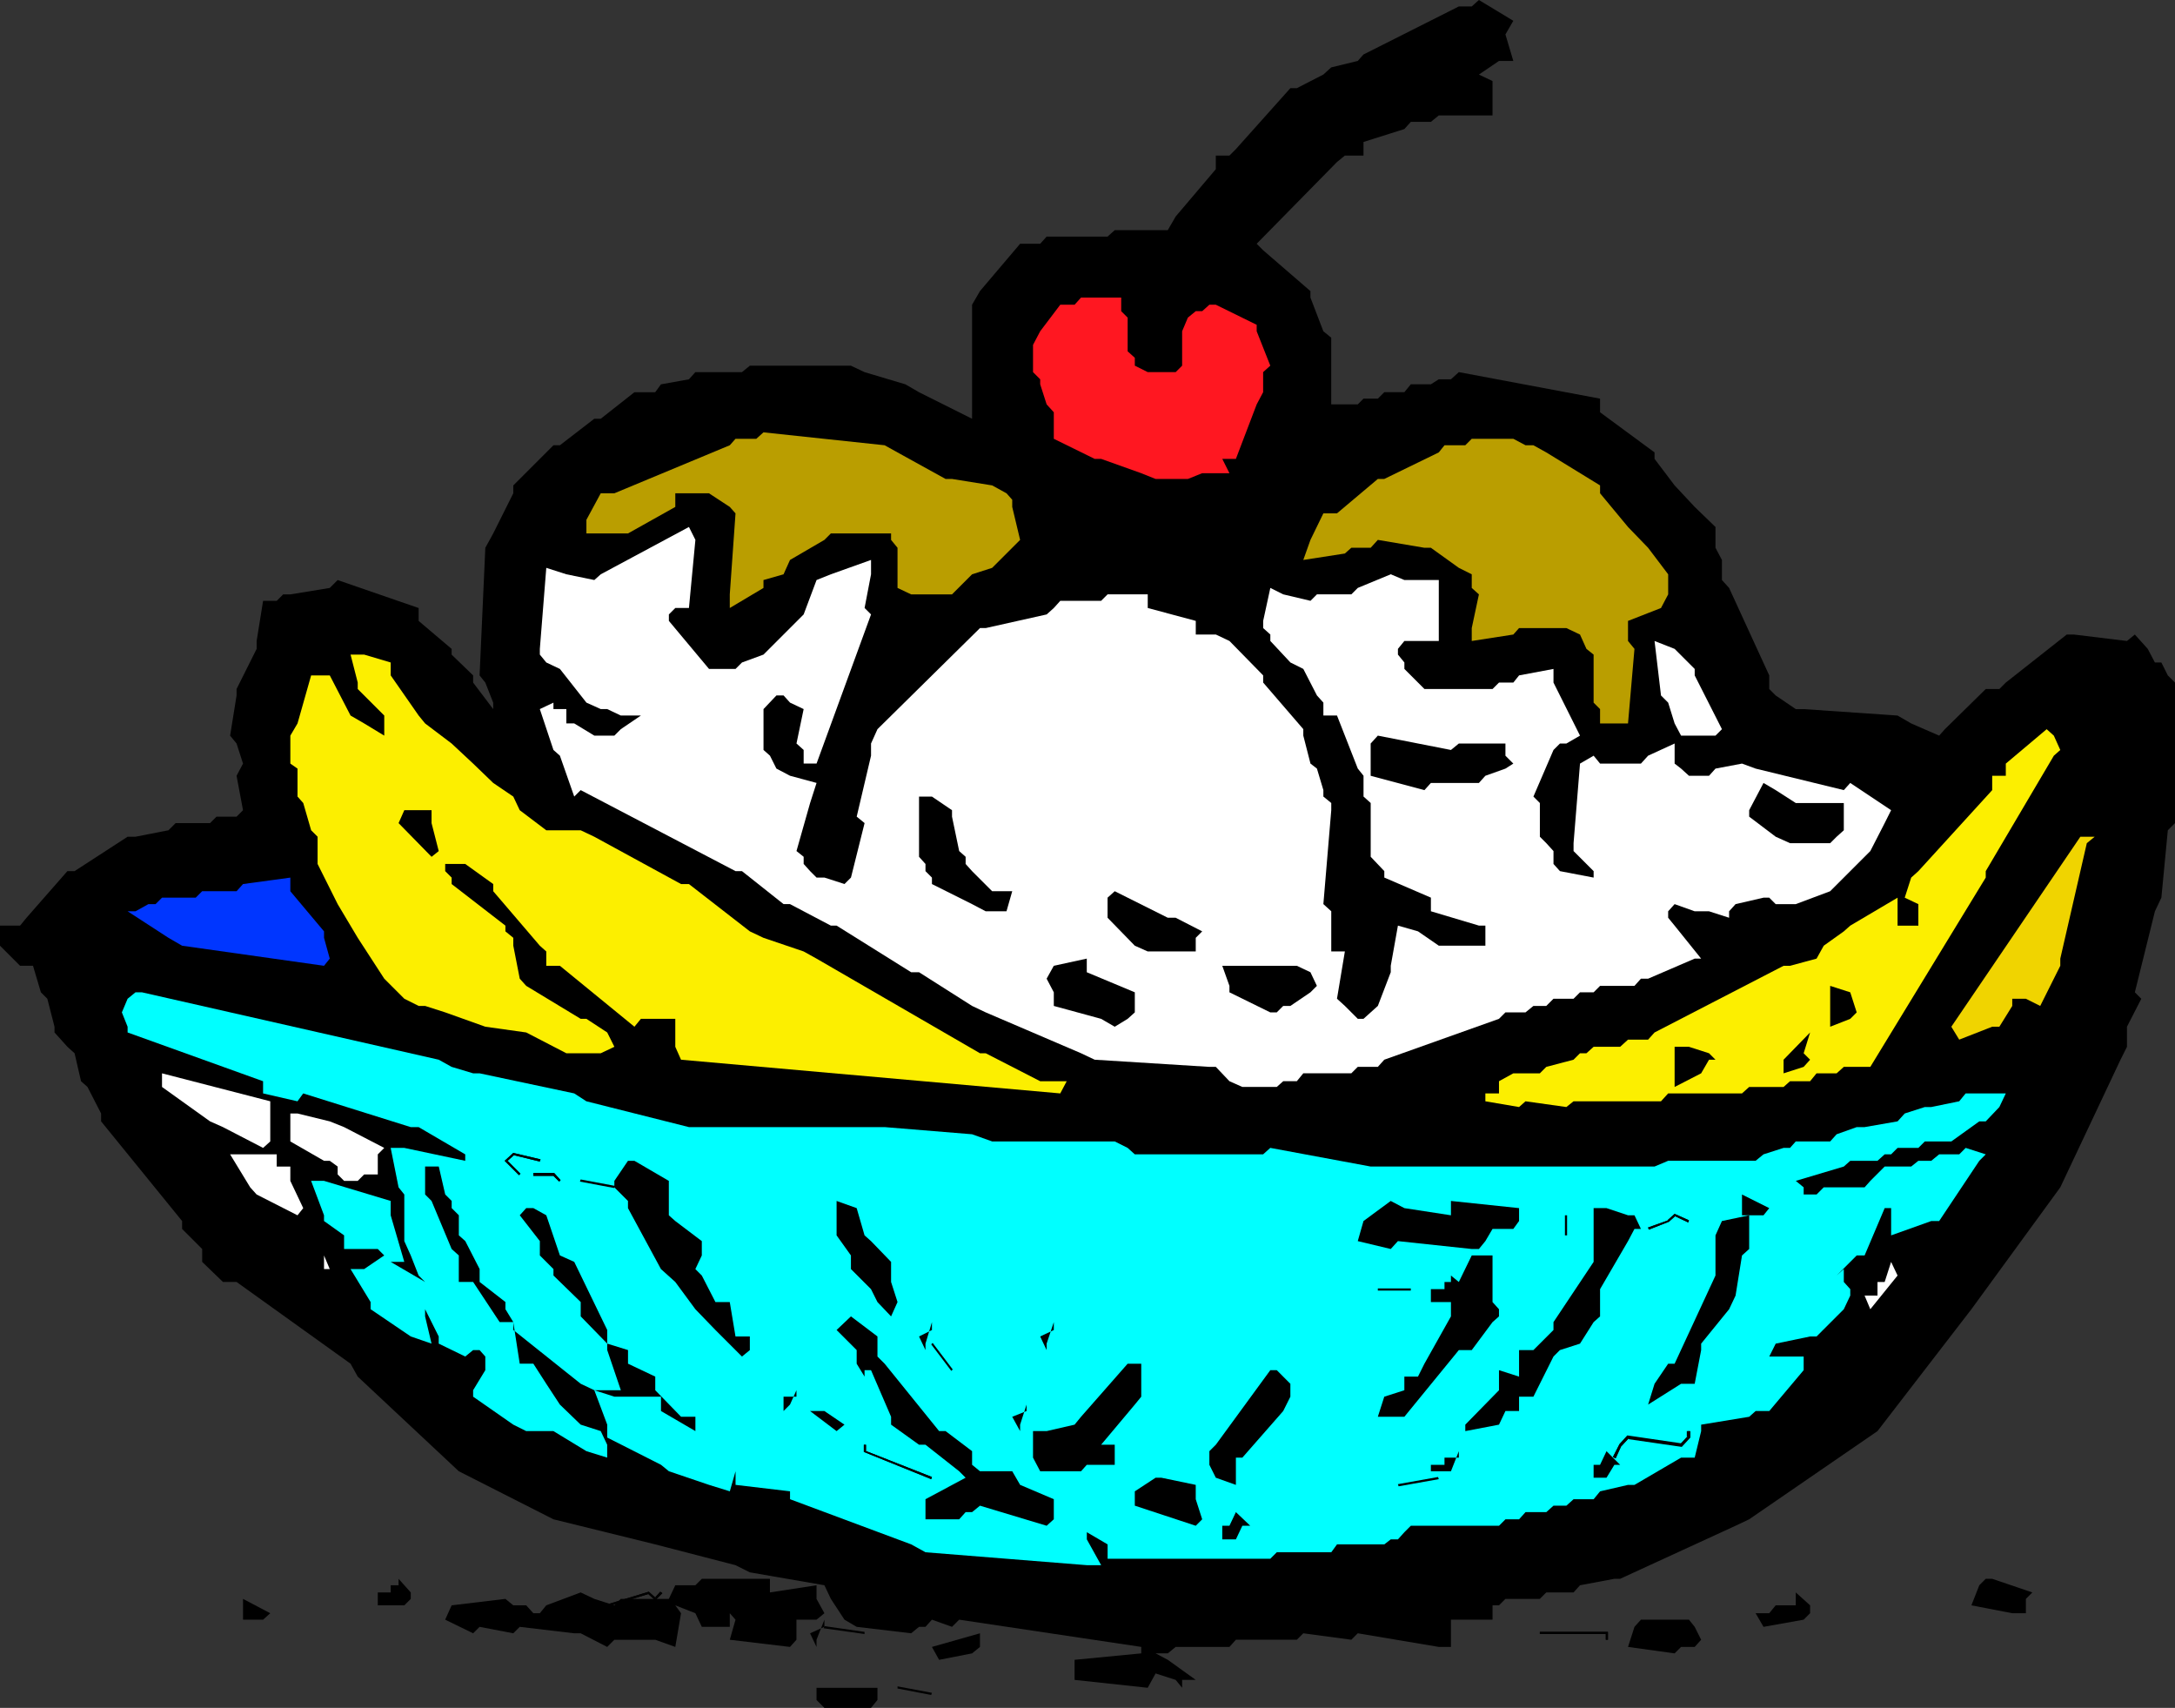 <?xml version="1.0" encoding="UTF-8" standalone="no"?>
<svg
   version="1.0"
   width="129.724mm"
   height="101.851mm"
   id="svg78"
   sodipodi:docname="Banana Split 05.wmf"
   xmlns:inkscape="http://www.inkscape.org/namespaces/inkscape"
   xmlns:sodipodi="http://sodipodi.sourceforge.net/DTD/sodipodi-0.dtd"
   xmlns="http://www.w3.org/2000/svg"
   xmlns:svg="http://www.w3.org/2000/svg">
  <rect width="100%" height="100%" fill="#333333" stroke="none"/>
  <sodipodi:namedview
     id="namedview78"
     pagecolor="#ffffff"
     bordercolor="#000000"
     borderopacity="0.25"
     inkscape:showpageshadow="2"
     inkscape:pageopacity="0.0"
     inkscape:pagecheckerboard="0"
     inkscape:deskcolor="#d1d1d1"
     inkscape:document-units="mm" />
  <defs
     id="defs1">
    <pattern
       id="WMFhbasepattern"
       patternUnits="userSpaceOnUse"
       width="6"
       height="6"
       x="0"
       y="0" />
  </defs>
  <path
     style="fill:#000000;fill-opacity:1;fill-rule:evenodd;stroke:none"
     d="m 488.678,187.142 -1.454,15.191 -1.454,3.071 -4.525,18.262 1.454,1.454 -3.232,6.303 v 1.293 3.232 l -1.454,2.909 -13.574,28.766 -20.038,27.473 -21.17,27.473 -28.926,19.878 -3.07,1.454 -26.018,11.959 h -1.293 l -7.757,1.454 -1.454,1.616 h -6.141 l -1.454,1.454 h -7.757 l -1.454,1.454 h -1.454 v 3.232 h -9.373 v 3.071 3.071 h -2.747 l -18.261,-3.071 -1.454,1.454 -10.827,-1.454 -1.454,1.454 h -13.736 l -1.454,1.616 H 265.024 l -1.778,1.454 h -2.747 l 2.747,1.454 6.302,4.525 h -3.07 v 1.778 l -1.454,-1.778 -4.525,-1.454 -1.778,3.232 -16.483,-1.778 v -4.525 l 15.029,-1.454 v -1.454 l -41.046,-6.141 -1.616,1.616 -4.525,-1.616 -1.454,1.616 h -1.454 l -1.778,1.454 -12.282,-1.454 -2.747,-1.616 -3.07,-4.687 -1.454,-3.071 -16.806,-2.909 -3.232,-1.616 -18.099,-4.687 -22.947,-5.656 -21.331,-10.828 -22.786,-21.332 -1.616,-2.909 -25.694,-18.423 h -3.07 l -4.686,-4.525 v -2.909 l -4.525,-4.525 v -1.778 l -18.261,-22.464 v -1.778 l -3.07,-5.979 -1.454,-1.293 -1.454,-6.303 -1.616,-1.454 -2.909,-3.232 v -1.293 l -1.616,-6.303 -1.454,-1.454 -1.778,-5.979 H 4.525 L 0,213.161 v -4.525 h 4.525 l 1.454,-1.778 9.211,-10.505 h 1.616 l 11.958,-7.757 h 1.778 l 7.434,-1.454 1.616,-1.616 h 7.757 l 1.454,-1.454 h 4.525 l 1.454,-1.454 -1.454,-7.757 1.454,-2.747 -1.454,-4.525 -1.454,-1.778 1.454,-9.05 v -1.454 l 4.525,-9.05 v -1.778 l 1.454,-9.05 h 3.07 l 1.454,-1.454 h 1.616 l 8.888,-1.454 1.778,-1.778 18.261,6.303 v 2.909 l 7.434,6.303 v 1.293 l 4.848,4.687 v 1.616 l 4.525,5.979 v -1.454 l -1.778,-4.525 -1.293,-1.616 1.293,-28.766 1.778,-3.232 4.525,-9.05 v -1.778 l 9.05,-9.05 h 1.454 l 7.757,-5.979 h 1.454 l 7.595,-5.979 h 1.454 3.232 l 1.293,-1.778 6.302,-1.131 1.454,-1.616 h 10.504 l 1.778,-1.454 h 22.786 l 3.07,1.454 9.211,2.747 3.07,1.778 11.958,5.979 V 92.925 68.683 l 1.778,-3.071 9.05,-10.666 h 1.454 3.07 l 1.454,-1.616 h 13.736 l 1.616,-1.454 h 11.958 l 1.778,-3.071 9.05,-10.666 v -3.071 h 3.07 l 1.454,-1.454 12.282,-13.737 h 1.454 l 5.979,-3.071 1.778,-1.616 5.979,-1.454 1.293,-1.454 21.493,-10.828 h 1.454 1.454 L 333.38,0 l 7.757,4.687 -1.778,3.071 1.778,5.98 h -3.232 l -4.525,3.071 3.07,1.454 v 7.757 h -3.07 -9.05 l -1.778,1.454 h -4.525 l -1.454,1.616 -9.211,2.909 v 3.071 h -4.202 l -1.778,1.454 -18.099,18.423 1.454,1.454 10.666,9.212 v 1.454 l 2.909,7.596 1.778,1.454 v 15.03 h 1.293 4.686 l 1.293,-1.293 h 3.232 l 1.454,-1.454 h 4.525 l 1.454,-1.778 h 4.525 l 1.778,-1.131 h 2.747 l 1.778,-1.616 31.835,5.979 v 3.071 l 12.282,9.05 v 1.454 l 4.525,5.979 4.525,4.848 4.686,4.525 v 4.687 l 1.454,2.747 v 4.525 l 1.616,1.778 9.05,19.716 v 1.616 1.454 l 1.454,1.454 4.525,3.071 h 1.778 l 21.17,1.454 3.07,1.778 6.302,2.747 1.293,-1.454 9.211,-9.05 h 1.454 1.616 l 1.454,-1.454 13.736,-10.828 h 1.616 l 11.958,1.454 1.778,-1.454 2.909,3.232 1.616,3.071 h 1.454 l 1.454,2.909 1.616,1.616 v 1.454 30.221 z"
     id="path1" />
  <path
     style="fill:#f0d400;fill-opacity:1;fill-rule:evenodd;stroke:none"
     d="m 470.417,190.051 -5.979,26.019 v 1.616 l -4.525,9.05 -3.232,-1.616 h -3.07 v 1.616 l -2.909,4.687 h -1.616 l -7.434,2.909 -1.778,-2.909 29.088,-42.826 h 3.232 z"
     id="path2" />
  <path
     style="fill:#fcef00;fill-opacity:1;fill-rule:evenodd;stroke:none"
     d="m 462.983,170.335 -15.352,26.019 v 1.454 l -26.018,42.665 h -1.293 -4.686 l -1.616,1.454 h -4.525 l -1.454,1.778 h -4.525 l -1.454,1.293 h -7.757 l -1.616,1.454 h -16.645 l -1.616,1.778 H 354.712 l -1.616,1.293 -9.211,-1.293 -1.454,1.293 -7.595,-1.293 v -1.778 h 3.07 v -2.747 l 3.232,-1.778 h 5.979 l 1.454,-1.454 6.141,-1.616 1.454,-1.454 h 1.454 l 1.616,-1.454 h 5.979 l 1.778,-1.616 h 4.525 l 1.454,-1.616 29.088,-15.03 h 1.454 l 5.979,-1.616 1.616,-2.909 4.525,-3.232 1.454,-1.293 10.666,-6.303 v 3.071 3.232 h 1.616 3.07 v -4.848 l -3.07,-1.454 1.454,-4.525 1.616,-1.454 16.645,-18.262 v -3.232 h 3.07 v -2.747 l 9.211,-7.757 1.616,1.454 1.454,3.232 z"
     id="path3" />
  <path
     style="fill:#000000;fill-opacity:1;fill-rule:evenodd;stroke:none"
     d="m 456.681,360.386 v 3.232 h -3.07 l -9.211,-1.778 1.778,-4.525 1.454,-1.454 h 1.454 l 9.05,3.071 z"
     id="path4" />
  <path
     style="fill:#00ffff;fill-opacity:1;fill-rule:evenodd;stroke:none"
     d="m 450.702,249.523 -3.07,3.232 h -1.454 l -6.302,4.525 h -1.454 -4.525 l -1.454,1.454 h -4.686 l -1.454,1.454 h -1.454 l -1.616,1.454 h -6.141 l -1.454,1.293 -10.827,3.232 1.778,1.454 v 1.616 h 2.909 l 1.616,-1.616 h 1.454 7.757 l 1.293,-1.454 3.232,-3.232 h 1.454 4.525 l 1.616,-1.293 h 2.909 l 1.778,-1.454 h 4.525 l 1.454,-1.454 4.525,1.454 -1.454,1.454 -9.05,13.575 h -1.778 l -9.05,3.232 v -1.454 -4.687 h -1.454 l -4.525,10.666 h -1.778 l -4.525,4.525 1.616,-1.454 v 2.909 l 1.454,1.616 v 1.454 l -1.454,3.071 -6.141,6.141 h -1.454 l -7.757,1.616 -1.454,2.909 h 7.757 v 3.071 l -7.757,9.212 h -1.293 -1.778 l -1.454,1.293 -10.827,1.778 v 1.454 l -1.454,5.979 h -3.07 l -10.504,6.141 h -1.454 l -6.302,1.454 -1.454,1.778 h -4.525 l -1.616,1.454 h -2.909 l -1.616,1.454 h -4.686 l -1.454,1.616 h -3.07 l -1.454,1.454 h -19.877 l -1.454,1.454 -1.454,1.616 h -1.616 l -1.454,1.131 h -1.454 -9.211 l -1.293,1.778 h -12.282 l -1.454,1.454 h -36.683 v -3.232 l -4.686,-2.747 v 1.616 l 3.232,5.818 h -3.232 l -36.36,-2.909 -3.232,-1.778 -27.31,-10.181 v -1.778 l -12.282,-1.454 v -3.071 l -1.293,4.525 -4.686,-1.454 -9.05,-3.071 -1.778,-1.454 -12.12,-6.141 v -2.909 l -2.909,-7.757 4.525,1.454 h 10.504 v 3.232 l 7.757,4.525 v -1.454 -1.778 h -3.232 l -5.818,-5.979 v -3.071 l -6.141,-2.909 v -3.071 l -4.686,-1.454 v -3.071 l -7.434,-15.353 -3.232,-1.454 -3.07,-9.05 -2.909,-1.616 h -1.616 l -1.454,1.616 4.525,5.818 v 3.232 l 3.07,3.071 v 1.454 l 6.141,5.979 v 3.232 l 5.979,6.141 v 1.454 l 3.07,9.05 h -3.07 -2.909 l -3.07,-1.454 -15.19,-12.121 v -1.778 l -1.778,-2.909 v -1.616 l -5.818,-4.525 v -2.909 l -3.232,-6.303 -1.454,-1.293 v -4.525 l -1.616,-1.616 v -1.616 l -1.454,-1.454 -1.454,-6.303 H 97.283 95.829 v 1.778 4.525 l 1.454,1.454 4.525,10.828 1.616,1.454 v 5.979 h 3.232 l 5.979,9.05 h 3.07 l 1.454,9.373 h 3.07 l 2.909,4.525 3.07,4.687 4.686,4.525 4.525,1.454 1.454,3.071 v 2.909 l -4.686,-1.454 -7.434,-4.525 h -1.616 -4.525 l -2.909,-1.454 -9.05,-6.303 v -1.454 l 2.747,-4.525 v -1.454 -1.616 l -1.293,-1.454 h -1.454 l -1.778,1.454 -5.979,-2.909 v -1.616 l -3.07,-6.141 v 1.616 l 1.454,6.141 -4.686,-1.616 -9.05,-6.141 v -1.616 l -4.525,-7.434 h 3.07 l 4.525,-3.071 -1.454,-1.454 h -7.595 v -3.071 l -4.525,-3.232 v -1.293 l -2.909,-7.757 h 2.909 l 15.029,4.525 v 3.232 l 3.07,10.505 h -3.07 l 7.757,4.525 v -1.454 1.454 l -1.454,-1.454 -1.778,-4.525 -1.454,-3.232 V 269.239 l -1.293,-1.616 -1.778,-8.888 h 3.07 l 13.736,2.909 v -1.454 l -10.504,-6.141 h -1.778 l -24.24,-7.596 -1.293,1.778 -7.757,-1.778 v -2.747 L 28.765,232.716 v -1.293 l -1.293,-3.232 1.293,-3.071 1.778,-1.454 h 1.454 l 66.902,15.191 2.909,1.616 4.848,1.454 h 1.454 l 21.331,4.525 2.747,1.778 23.109,5.818 h 21.331 22.786 l 19.715,1.616 4.525,1.616 h 6.302 1.454 19.877 l 2.909,1.454 1.616,1.454 h 1.454 27.472 l 1.616,-1.454 22.624,4.202 h 21.331 22.786 19.877 l 3.07,-1.293 h 19.715 l 1.778,-1.454 4.525,-1.454 h 1.454 l 1.293,-1.454 h 1.778 5.979 l 1.454,-1.616 4.525,-1.616 h 1.778 l 7.434,-1.293 1.616,-1.778 4.525,-1.454 h 1.454 l 6.302,-1.293 1.454,-1.778 h 9.05 z"
     id="path5" />
  <path
     style="fill:#ffffff;fill-opacity:1;fill-rule:evenodd;stroke:none"
     d="m 427.755,287.501 -6.141,7.596 -1.293,-3.071 h 2.909 v -3.071 h 1.616 l 1.454,-4.525 z"
     id="path6" />
  <path
     style="fill:#ffffff;fill-opacity:1;fill-rule:evenodd;stroke:none"
     d="m 424.846,185.526 -3.232,6.303 -4.525,4.525 -4.525,4.525 -7.757,2.909 h -4.525 l -1.454,-1.454 h -1.293 l -6.302,1.454 -1.454,1.616 v 1.454 l -4.525,-1.454 h -3.232 l -4.525,-1.616 -1.454,1.616 v 1.454 l 1.454,1.778 5.979,7.434 h -1.454 l -10.504,4.525 h -1.616 l -1.454,1.616 h -1.454 -6.302 l -1.454,1.454 H 356.166 l -1.454,1.454 h -4.525 l -1.616,1.616 h -2.909 l -1.778,1.454 h -4.525 l -1.454,1.454 -25.856,9.212 -1.454,1.616 h -4.525 l -1.454,1.454 h -10.827 l -1.454,1.778 h -3.07 l -1.454,1.293 h -7.757 l -2.909,-1.293 -3.07,-3.232 h -1.454 l -25.856,-1.616 -3.07,-1.454 -21.493,-9.212 -3.07,-1.454 -11.958,-7.596 h -1.778 l -16.806,-10.505 h -1.293 l -9.211,-4.848 h -1.454 l -9.373,-7.434 h -1.454 l -34.906,-18.262 -1.454,1.454 -3.232,-9.212 -1.454,-1.293 -3.07,-9.212 3.07,-1.454 v 1.454 h 2.909 v 3.232 h 1.778 l 4.525,2.747 h 1.454 3.07 l 1.454,-1.454 4.525,-3.071 h -1.454 -3.07 l -3.07,-1.454 h -1.454 l -3.232,-1.454 -5.979,-7.596 -3.07,-1.454 -1.454,-1.778 v -1.293 l 1.454,-18.262 4.525,1.454 6.302,1.293 1.454,-1.293 19.877,-10.666 1.454,2.909 -1.454,15.353 h -3.07 l -1.454,1.454 v 1.454 l 9.05,10.828 h 1.454 4.525 l 1.454,-1.454 4.848,-1.778 4.525,-4.525 4.525,-4.525 2.909,-7.757 3.232,-1.293 9.05,-3.232 v 3.232 l -1.454,7.596 1.454,1.454 -12.282,33.614 h -2.909 v -3.071 l -1.616,-1.454 1.616,-7.757 -3.07,-1.454 -1.454,-1.616 h -1.616 l -2.909,3.071 v 1.454 7.757 l 1.454,1.293 1.454,2.909 3.07,1.616 5.979,1.616 -1.454,4.525 -3.07,10.828 1.616,1.293 v 1.616 l 1.454,1.616 1.454,1.454 h 1.778 l 4.525,1.454 1.454,-1.454 3.07,-12.282 -1.778,-1.454 3.232,-13.737 v -1.293 -1.454 l 1.454,-3.232 23.109,-22.787 h 1.293 l 13.736,-3.071 1.616,-1.454 1.454,-1.616 h 1.454 7.757 l 1.454,-1.454 h 9.05 v 3.071 l 10.827,2.909 v 3.071 h 4.525 l 3.07,1.454 7.595,7.757 v 1.616 l 9.05,10.505 v 1.454 l 1.616,6.303 1.454,1.131 1.454,4.848 v 1.454 l 1.778,1.454 v 1.616 l -1.778,21.171 1.778,1.616 v 9.05 h 3.07 l -1.778,10.666 1.778,1.616 2.909,2.909 h 1.293 l 3.232,-2.909 2.909,-7.596 v -1.454 l 1.616,-9.05 4.525,1.293 4.686,3.232 h 1.293 9.211 v -1.778 -2.747 h -1.454 l -10.827,-3.232 v -3.071 l -10.504,-4.525 v -1.454 l -3.07,-3.232 v -1.293 -10.828 l -1.616,-1.454 v -4.687 l -1.293,-1.616 -4.686,-11.959 h -3.07 v -2.909 l -1.454,-1.616 -3.07,-5.979 -2.909,-1.454 -4.525,-4.848 v -1.454 l -1.616,-1.454 v -1.616 l 1.616,-7.434 2.909,1.454 6.141,1.454 1.454,-1.454 h 7.757 l 1.454,-1.454 7.434,-3.071 3.07,1.293 h 7.757 v 3.232 10.505 h -3.232 -4.525 l -1.454,1.778 v 1.293 l 1.454,1.778 v 1.454 l 1.454,1.454 3.07,3.071 h 1.454 13.898 l 1.454,-1.454 h 3.232 l 1.293,-1.616 7.757,-1.454 v 3.071 l 5.979,11.959 -3.07,1.778 h -1.454 l -1.454,1.454 -4.525,10.505 1.454,1.454 v 7.596 l 1.454,1.454 1.616,1.778 v 1.293 1.616 l 1.454,1.616 7.595,1.454 v -1.454 l -4.525,-4.525 v -1.778 l 1.454,-17.939 3.07,-1.778 1.454,1.778 h 1.454 7.757 l 1.616,-1.778 5.979,-2.747 v 2.747 1.778 l 1.454,1.131 1.778,1.616 h 1.293 3.232 l 1.454,-1.616 5.979,-1.131 3.07,1.131 19.877,4.848 1.454,-1.616 9.211,6.141 z"
     id="path7" />
  <path
     style="fill:#000000;fill-opacity:1;fill-rule:evenodd;stroke:none"
     d="m 417.089,229.645 -4.525,1.778 v -3.232 -5.979 l 4.525,1.454 1.454,4.525 z"
     id="path8" />
  <path
     style="fill:#000000;fill-opacity:1;fill-rule:evenodd;stroke:none"
     d="m 414.019,188.597 -1.454,1.454 h -1.454 -7.595 l -3.232,-1.454 -5.979,-4.525 v -1.454 l 3.232,-6.141 2.747,1.616 4.525,2.909 h 1.778 9.05 v 3.071 3.071 z"
     id="path9" />
  <path
     style="fill:#000000;fill-opacity:1;fill-rule:evenodd;stroke:none"
     d="m 406.585,365.073 -9.05,1.616 -1.778,-3.071 h 3.07 l 1.454,-1.778 h 4.525 v -2.909 l 3.232,2.909 v 1.778 z"
     id="path10" />
  <path
     style="fill:#000000;fill-opacity:1;fill-rule:evenodd;stroke:none"
     d="m 406.585,240.473 -4.525,1.454 v -3.071 l 5.979,-6.141 -1.454,4.687 1.454,1.454 z"
     id="path11" />
  <path
     style="fill:#000000;fill-opacity:1;fill-rule:evenodd;stroke:none"
     d="m 397.536,273.926 h -4.848 v -4.687 l 6.141,3.071 z"
     id="path12" />
  <path
     style="fill:#000000;fill-opacity:1;fill-rule:evenodd;stroke:none"
     d="m 392.688,282.976 -1.454,9.05 -1.454,3.071 -6.302,7.757 v 1.454 l -1.454,7.596 h -3.07 l -7.434,4.687 1.454,-4.687 3.07,-4.525 h 1.454 l 9.211,-19.878 v -1.454 -7.596 l 1.454,-3.232 6.141,-1.293 v 3.071 4.525 z"
     id="path13" />
  <path
     style="fill:#ffffff;fill-opacity:1;fill-rule:evenodd;stroke:none"
     d="m 386.708,165.81 h -7.757 l -1.454,-2.747 -1.454,-4.687 -1.616,-1.616 -1.454,-12.282 4.525,1.778 4.525,4.525 v 1.454 l 6.141,12.121 z"
     id="path14" />
  <path
     style="fill:#000000;fill-opacity:1;fill-rule:evenodd;stroke:none"
     d="m 383.476,241.927 -5.979,3.071 v -3.071 -5.979 h 3.232 l 4.525,1.454 1.454,1.454 h -1.454 z"
     id="path15" />
  <path
     style="fill:#000000;fill-opacity:1;fill-rule:evenodd;stroke:none"
     d="m 382.022,371.214 h -3.07 l -1.454,1.454 -10.504,-1.454 1.454,-4.525 1.454,-1.616 h 1.616 9.211 l 1.293,1.616 1.454,2.909 z"
     id="path16" />
  <path
     style="fill:#ba9e00;fill-opacity:1;fill-rule:evenodd;stroke:none"
     d="m 374.427,137.044 -7.434,2.909 v 1.616 2.909 l 1.454,1.778 -1.454,16.807 h -3.07 -3.232 v -3.232 l -1.454,-1.454 v -1.616 -9.212 l -1.616,-1.293 -1.454,-3.232 -3.07,-1.454 h -10.666 l -1.293,1.454 -9.373,1.454 v -2.909 l 1.616,-7.596 -1.616,-1.454 v -3.071 l -2.909,-1.454 -6.302,-4.525 h -1.454 l -10.504,-1.778 -1.616,1.778 h -4.363 l -1.454,1.293 -9.373,1.454 1.616,-4.525 2.909,-5.979 h 3.07 l 9.211,-7.757 h 1.454 l 12.282,-5.979 1.293,-1.616 h 4.686 l 1.454,-1.454 h 9.373 l 2.747,1.454 h 1.778 l 2.909,1.616 12.12,7.434 v 1.778 l 6.302,7.596 4.525,4.687 4.525,5.979 v 4.525 z"
     id="path17" />
  <path
     style="fill:#000000;fill-opacity:1;fill-rule:evenodd;stroke:none"
     d="m 366.993,279.744 -6.302,10.828 v 1.454 4.687 l -1.454,1.293 -3.07,4.848 -4.525,1.454 -1.454,1.454 -4.525,9.05 h -3.232 v 3.232 h -3.07 l -1.454,3.071 -7.595,1.454 v -1.454 l 7.595,-7.757 v -1.454 -3.071 l 4.525,1.454 v -5.979 h 3.232 l 4.525,-4.525 v -1.778 l 9.05,-13.575 v -1.454 -10.666 h 2.909 l 4.848,1.616 h 1.454 l 1.454,3.071 h -1.454 z"
     id="path18" />
  <path
     style="fill:#000000;fill-opacity:1;fill-rule:evenodd;stroke:none"
     d="m 362.145,333.074 h -2.909 v -2.909 h 1.454 l 1.454,-3.071 3.07,3.071 h -1.293 z"
     id="path19" />
  <path
     style="fill:#000000;fill-opacity:1;fill-rule:evenodd;stroke:none"
     d="m 341.137,276.996 h -4.686 l -1.616,2.747 -1.454,1.778 h -1.616 l -16.645,-1.778 -1.616,1.778 -7.434,-1.778 1.293,-4.525 6.141,-4.525 3.07,1.616 10.504,1.616 v -3.232 l 15.352,1.616 v 2.909 z"
     id="path20" />
  <path
     style="fill:#000000;fill-opacity:1;fill-rule:evenodd;stroke:none"
     d="m 339.36,173.244 -4.525,1.616 -1.454,1.616 h -10.827 l -1.454,1.616 -12.12,-3.232 v -2.747 -4.525 l 1.616,-1.778 16.483,3.232 1.778,-1.454 h 10.504 v 2.747 l 1.778,1.778 z"
     id="path21" />
  <path
     style="fill:#000000;fill-opacity:1;fill-rule:evenodd;stroke:none"
     d="m 336.451,298.005 -4.686,6.303 h -2.909 l -12.282,15.03 h -1.454 -4.525 l 1.454,-4.525 4.525,-1.454 v -3.071 h 3.07 l 1.454,-2.909 5.979,-10.666 v -1.616 -1.616 h -1.454 -3.07 v -2.909 h 3.07 v -1.616 h 1.454 v -1.454 l 1.778,1.454 2.909,-5.979 h 4.686 v 10.505 l 1.454,1.616 v 1.616 z"
     id="path22" />
  <path
     style="fill:#000000;fill-opacity:1;fill-rule:evenodd;stroke:none"
     d="m 327.078,331.62 h -4.525 v -1.454 h 3.07 v -1.616 h 3.232 v -1.454 z"
     id="path23" />
  <path
     style="fill:#000000;fill-opacity:1;fill-rule:evenodd;stroke:none"
     d="m 295.404,223.666 -4.525,3.071 h -1.616 l -1.454,1.454 h -1.454 l -9.211,-4.525 v -1.454 l -1.616,-4.525 h 3.07 13.736 l 3.07,1.454 1.454,3.071 z"
     id="path24" />
  <path
     style="fill:#000000;fill-opacity:1;fill-rule:evenodd;stroke:none"
     d="m 289.264,318.045 -9.211,10.505 h -1.454 v 4.525 1.616 l -4.525,-1.616 -1.454,-2.909 v -3.071 l 1.454,-1.454 12.282,-16.807 h 1.454 l 3.07,3.071 v 2.909 z"
     id="path25" />
  <path
     style="fill:#ff1721;fill-opacity:1;fill-rule:evenodd;stroke:none"
     d="m 284.739,83.875 v 4.525 l -1.454,2.747 -4.686,12.282 h -3.07 l 1.616,3.232 h -1.616 -4.525 l -3.232,1.293 h -7.272 l -3.232,-1.293 -9.05,-3.232 h -1.454 l -9.211,-4.525 v -1.454 -4.525 l -1.616,-1.778 -1.454,-4.525 v -1.131 l -1.616,-1.616 v -1.454 -4.687 l 1.616,-3.071 4.525,-5.979 h 1.454 1.778 l 1.454,-1.616 h 9.05 v 3.071 l 1.454,1.454 v 1.616 5.979 l 1.616,1.454 v 1.778 l 2.909,1.454 h 6.302 l 1.454,-1.454 v -7.757 l 1.293,-3.071 1.778,-1.454 h 1.454 l 1.616,-1.454 h 1.454 l 9.211,4.525 v 1.454 l 3.07,7.757 z"
     id="path26" />
  <path
     style="fill:#ffffff;fill-opacity:1;fill-rule:evenodd;stroke:none"
     d="m 281.83,375.739 -1.778,-1.616 z"
     id="path27" />
  <path
     style="fill:#000000;fill-opacity:1;fill-rule:evenodd;stroke:none"
     d="m 278.598,346.973 h -3.07 v -3.071 h 1.616 l 1.454,-3.071 3.232,3.071 h -1.778 z"
     id="path28" />
  <path
     style="fill:#000000;fill-opacity:1;fill-rule:evenodd;stroke:none"
     d="m 269.548,343.902 -13.736,-4.525 v -3.232 l 4.686,-3.071 h 1.293 l 7.757,1.616 v 3.232 l 1.454,4.525 z"
     id="path29" />
  <path
     style="fill:#000000;fill-opacity:1;fill-rule:evenodd;stroke:none"
     d="m 269.548,211.383 v 3.071 h -3.07 -7.757 l -2.909,-1.293 -6.141,-6.303 v -1.454 -3.071 l 1.616,-1.454 11.958,5.979 h 1.778 l 5.979,3.071 z"
     id="path30" />
  <path
     style="fill:#000000;fill-opacity:1;fill-rule:evenodd;stroke:none"
     d="m 255.813,316.59 -7.595,9.05 h 3.07 v 4.525 h -3.07 -3.232 l -1.293,1.454 h -9.211 l -1.616,-3.071 v -5.979 h 3.07 l 6.302,-1.454 1.454,-1.778 10.504,-11.959 h 3.07 v 7.434 z"
     id="path31" />
  <path
     style="fill:#000000;fill-opacity:1;fill-rule:evenodd;stroke:none"
     d="m 254.197,229.645 -2.909,1.778 -3.07,-1.778 -10.666,-2.909 v -3.071 l -1.616,-3.071 1.616,-2.909 7.434,-1.616 v 3.071 l 10.827,4.525 v 3.071 1.454 z"
     id="path32" />
  <path
     style="fill:#ffffff;fill-opacity:1;fill-rule:evenodd;stroke:none"
     d="m 240.461,375.739 -1.454,-1.616 z"
     id="path33" />
  <path
     style="fill:#fcef00;fill-opacity:1;fill-rule:evenodd;stroke:none"
     d="m 239.006,246.452 -85.486,-7.596 -1.293,-2.909 v -6.303 h -1.454 -6.302 l -1.454,1.778 -16.806,-13.737 h -3.07 v -3.232 l -1.454,-1.293 -10.504,-12.282 v -1.616 l -6.302,-4.525 h -1.454 -3.07 v 1.616 l 1.454,1.454 v 1.454 l 12.12,9.373 v 1.293 l 1.778,1.454 v 1.778 l 1.454,7.434 1.454,1.616 12.282,7.434 h 1.293 l 4.686,3.071 1.616,3.232 -3.07,1.454 h -7.757 l -9.05,-4.687 -9.211,-1.293 -9.05,-3.232 -4.525,-1.454 h -1.454 l -3.232,-1.616 -4.525,-4.525 -5.979,-9.212 -4.525,-7.596 -4.525,-9.05 v -4.687 -1.454 l -1.454,-1.454 -1.778,-6.141 -1.293,-1.454 v -6.303 l -1.616,-1.131 v -6.303 l 1.616,-2.747 3.07,-10.828 h 4.202 l 4.686,9.05 3.07,1.778 4.525,2.747 v -1.454 -3.071 l -1.454,-1.454 -4.525,-4.525 v -1.454 l -1.616,-6.303 h 3.07 l 5.979,1.778 v 2.909 l 6.302,9.05 1.454,1.778 5.979,4.525 4.848,4.525 4.525,4.363 4.525,3.071 1.454,3.071 5.979,4.525 h 1.616 6.141 l 3.07,1.454 19.554,10.666 h 1.778 l 13.736,10.666 3.07,1.454 9.05,3.071 2.909,1.616 36.845,21.332 h 1.293 l 12.282,6.303 h 1.454 4.525 z"
     id="path34" />
  <path
     style="fill:#000000;fill-opacity:1;fill-rule:evenodd;stroke:none"
     d="m 235.936,343.902 -15.029,-4.525 -1.778,1.454 h -1.454 l -1.454,1.616 h -7.595 v -4.525 l 9.05,-4.848 -1.454,-1.454 -7.595,-5.979 h -1.454 l -6.302,-4.525 v -1.778 l -4.525,-10.505 h -1.454 v 1.454 l -1.778,-2.909 v -3.071 l -4.525,-4.525 3.232,-3.071 5.979,4.525 v 1.616 2.909 l 1.616,1.616 12.282,15.191 h 1.454 l 5.979,4.525 v 1.454 1.616 l 1.778,1.454 h 7.272 l 1.778,3.071 7.595,3.232 v 2.909 1.616 z"
     id="path35" />
  <path
     style="fill:#000000;fill-opacity:1;fill-rule:evenodd;stroke:none"
     d="m 235.936,302.854 v 1.454 l -1.454,-3.071 3.07,-1.454 v -1.778 z"
     id="path36" />
  <path
     style="fill:#000000;fill-opacity:1;fill-rule:evenodd;stroke:none"
     d="m 229.957,321.115 v 1.454 l -1.778,-3.232 3.232,-1.293 v -1.454 z"
     id="path37" />
  <path
     style="fill:#ba9e00;fill-opacity:1;fill-rule:evenodd;stroke:none"
     d="m 228.179,123.469 -4.525,4.525 -4.525,1.454 -4.525,4.525 h -9.211 l -3.07,-1.454 v -9.05 l -1.454,-1.778 v -1.454 h -1.454 -12.12 l -1.454,1.454 -7.757,4.525 -1.454,3.232 -4.525,1.293 v 1.778 l -7.595,4.525 v -3.071 l 1.293,-18.262 -1.293,-1.454 -4.686,-3.071 h -1.616 -5.979 v 3.071 l -10.666,5.979 h -1.616 -7.757 v -3.071 l 3.232,-5.979 h 3.07 l 26.018,-10.828 1.293,-1.454 h 4.686 l 1.616,-1.454 27.31,2.909 2.909,1.616 10.827,5.979 h 1.454 l 9.05,1.454 3.232,1.778 1.293,1.454 v 1.616 l 1.778,7.434 z"
     id="path38" />
  <path
     style="fill:#000000;fill-opacity:1;fill-rule:evenodd;stroke:none"
     d="m 226.886,205.404 h -4.686 l -3.07,-1.616 -9.05,-4.525 v -1.454 l -1.454,-1.454 v -1.616 l -1.454,-1.616 v -1.293 -12.282 h 2.909 l 4.525,3.071 v 1.454 l 1.616,7.757 1.454,1.293 v 1.616 l 1.454,1.616 4.525,4.525 h 4.525 z"
     id="path39" />
  <path
     style="fill:#000000;fill-opacity:1;fill-rule:evenodd;stroke:none"
     d="m 219.129,372.668 -7.434,1.454 -1.616,-2.909 10.827,-3.071 v 3.071 z"
     id="path40" />
  <path
     style="fill:#000000;fill-opacity:1;fill-rule:evenodd;stroke:none"
     d="m 208.625,302.854 v 1.454 l -1.454,-3.071 2.909,-1.454 v -1.778 z"
     id="path41" />
  <path
     style="fill:#000000;fill-opacity:1;fill-rule:evenodd;stroke:none"
     d="m 200.869,296.712 -3.07,-3.232 -1.454,-2.909 -4.525,-4.525 v -3.071 l -3.232,-4.525 v -4.525 -3.232 l 4.525,1.616 1.778,6.141 1.454,1.293 4.525,4.687 v 4.525 l 1.454,4.525 z"
     id="path42" />
  <path
     style="fill:#000000;fill-opacity:1;fill-rule:evenodd;stroke:none"
     d="m 196.344,384.95 h -10.504 l -1.778,-1.778 v -2.747 h 3.232 10.504 v 2.747 z"
     id="path43" />
  <path
     style="fill:#000000;fill-opacity:1;fill-rule:evenodd;stroke:none"
     d="m 188.587,322.57 -5.979,-4.525 h 3.232 l 4.525,3.071 z"
     id="path44" />
  <path
     style="fill:#000000;fill-opacity:1;fill-rule:evenodd;stroke:none"
     d="m 184.062,369.598 v 1.616 l -1.454,-3.071 3.232,-1.454 v -1.616 z"
     id="path45" />
  <path
     style="fill:#000000;fill-opacity:1;fill-rule:evenodd;stroke:none"
     d="m 184.062,365.073 h -4.525 v 1.616 2.909 l -1.454,1.616 -13.574,-1.616 1.293,-4.525 -1.293,-1.454 v 3.071 h -6.302 l -1.454,-3.071 -4.525,-1.778 1.293,1.778 -1.293,7.596 -4.525,-1.616 h -9.211 l -1.616,1.616 -5.979,-3.071 h -1.454 l -12.282,-1.454 -1.454,1.454 -7.595,-1.454 -1.454,1.454 -6.302,-3.071 1.454,-3.232 12.12,-1.454 1.778,1.454 h 2.909 l 1.616,1.778 h 1.454 l 1.454,-1.778 7.757,-2.909 3.07,1.454 4.525,1.454 1.454,-1.454 h 10.827 l 1.454,-3.071 h 4.525 l 1.454,-1.454 h 15.352 v 3.071 l 10.504,-1.616 v 3.071 l 1.778,3.232 z"
     id="path46" />
  <path
     style="fill:#000000;fill-opacity:1;fill-rule:evenodd;stroke:none"
     d="m 178.083,316.59 -1.454,1.454 v -3.232 h 2.909 v -1.454 z"
     id="path47" />
  <path
     style="fill:#000000;fill-opacity:1;fill-rule:evenodd;stroke:none"
     d="m 167.256,305.763 -1.454,-1.454 -4.525,-4.525 -4.525,-4.687 -4.525,-6.141 -3.232,-2.909 -7.434,-13.737 v -1.616 l -3.07,-3.071 v -1.454 l 3.07,-4.525 h 1.454 l 7.757,4.525 v 1.454 6.303 l 1.454,1.293 5.979,4.525 v 3.232 l -1.454,3.071 1.454,1.454 3.07,5.979 h 3.232 l 1.293,7.757 h 3.232 v 3.071 z"
     id="path48" />
  <path
     style="fill:#000000;fill-opacity:1;fill-rule:evenodd;stroke:none"
     d="m 97.283,193.122 -7.434,-7.596 1.293,-2.909 h 6.141 v 2.909 l 1.616,6.303 z"
     id="path49" />
  <path
     style="fill:#000000;fill-opacity:1;fill-rule:evenodd;stroke:none"
     d="m 91.142,361.841 h -5.979 v -2.909 h 2.909 v -1.616 h 1.778 v -1.454 l 2.747,3.071 v 1.454 z"
     id="path50" />
  <path
     style="fill:#ffffff;fill-opacity:1;fill-rule:evenodd;stroke:none"
     d="m 85.163,260.189 v 4.525 h -3.07 l -1.454,1.454 h -3.07 l -1.454,-1.454 v -1.778 l -1.778,-1.293 h -1.293 l -7.595,-4.363 v -1.616 -4.687 h 1.616 l 7.272,1.778 3.232,1.293 9.05,4.687 z"
     id="path51" />
  <path
     style="fill:#ffffff;fill-opacity:1;fill-rule:evenodd;stroke:none"
     d="m 74.336,286.046 h -1.293 v -3.071 z"
     id="path52" />
  <path
     style="fill:#0036ff;fill-opacity:1;fill-rule:evenodd;stroke:none"
     d="m 73.043,217.686 -31.997,-4.525 -3.07,-1.778 -9.211,-5.979 h 1.778 l 2.909,-1.616 h 1.616 l 1.454,-1.454 h 1.454 6.141 l 1.454,-1.454 h 7.757 l 1.454,-1.616 10.666,-1.454 v 3.071 l 7.595,9.05 v 1.454 l 1.293,4.687 z"
     id="path53" />
  <path
     style="fill:#000000;fill-opacity:1;fill-rule:evenodd;stroke:none"
     d="m 71.589,282.976 -1.454,-1.454 z"
     id="path54" />
  <path
     style="fill:#ffffff;fill-opacity:1;fill-rule:evenodd;stroke:none"
     d="m 67.064,273.926 -9.211,-4.687 -1.454,-1.616 -4.525,-7.434 h 1.454 9.05 v 2.747 h 3.07 v 3.232 l 2.909,6.141 z"
     id="path55" />
  <path
     style="fill:#000000;fill-opacity:1;fill-rule:evenodd;stroke:none"
     d="m 59.307,365.073 h -4.525 v -4.687 l 6.141,3.232 z"
     id="path56" />
  <path
     style="fill:#ffffff;fill-opacity:1;fill-rule:evenodd;stroke:none"
     d="m 59.307,258.735 -9.05,-4.687 -2.909,-1.293 -10.827,-7.757 v -3.071 l 24.402,6.303 v 2.747 6.303 z"
     id="path57" />
  <path
     style="fill:#000000;fill-opacity:1;fill-rule:evenodd;stroke:none"
     d="m 380.244,322.57 v 1.454 l 0.162,-0.323 -1.616,1.778 0.162,-0.162 -12.12,-1.778 -1.778,1.939 -1.454,2.909 0.646,0.323 1.293,-2.909 v 0.162 l 1.616,-1.778 -0.323,0.162 12.282,1.778 1.939,-2.101 v -1.454 z"
     id="path58" />
  <path
     style="fill:#000000;fill-opacity:1;fill-rule:evenodd;stroke:none"
     d="m 380.406,322.57 v 1.454 l 0.162,-0.162 -1.778,1.616 h 0.162 l -12.12,-1.778 -1.778,1.939 -1.454,2.747 0.485,0.323 1.454,-2.909 v 0 l 1.616,-1.616 h -0.323 l 12.12,1.778 1.939,-1.939 v -1.454 z"
     id="path59" />
  <path
     style="fill:#000000;fill-opacity:1;fill-rule:evenodd;stroke:none"
     d="m 380.729,275.057 -3.232,-1.454 -1.616,1.454 h 0.162 l -4.525,1.616 0.162,0.485 4.525,-1.778 1.454,-1.293 h -0.162 l 3.07,1.454 z"
     id="path60" />
  <path
     style="fill:#000000;fill-opacity:1;fill-rule:evenodd;stroke:none"
     d="m 380.729,275.057 -3.232,-1.454 -1.616,1.454 h 0.162 l -4.525,1.616 0.162,0.485 4.525,-1.778 1.454,-1.293 h -0.162 l 3.07,1.454 z"
     id="path61" />
  <path
     style="fill:#000000;fill-opacity:1;fill-rule:evenodd;stroke:none"
     d="m 362.468,369.598 v -1.778 h -15.352 v 0.485 h 15.029 l -0.162,-0.162 v 1.454 z"
     id="path62" />
  <path
     style="fill:#000000;fill-opacity:1;fill-rule:evenodd;stroke:none"
     d="m 362.468,369.598 v -1.778 h -15.352 v 0.485 h 15.029 l -0.162,-0.162 v 1.454 z"
     id="path63" />
  <path
     style="fill:#000000;fill-opacity:1;fill-rule:evenodd;stroke:none"
     d="m 353.257,278.451 v -4.525 h -0.485 v 4.525 z"
     id="path64" />
  <path
     style="fill:#000000;fill-opacity:1;fill-rule:evenodd;stroke:none"
     d="m 324.169,332.913 -9.05,1.616 0.162,0.485 9.05,-1.616 z"
     id="path65" />
  <path
     style="fill:#000000;fill-opacity:1;fill-rule:evenodd;stroke:none"
     d="m 318.028,290.41 h -7.434 v 0.485 h 7.434 z"
     id="path66" />
  <path
     style="fill:#000000;fill-opacity:1;fill-rule:evenodd;stroke:none"
     d="m 214.766,308.671 -4.525,-5.979 -0.323,0.323 4.525,5.979 z"
     id="path67" />
  <path
     style="fill:#000000;fill-opacity:1;fill-rule:evenodd;stroke:none"
     d="m 210.08,381.557 -7.757,-1.454 v 0.485 l 7.595,1.454 z"
     id="path68" />
  <path
     style="fill:#000000;fill-opacity:1;fill-rule:evenodd;stroke:none"
     d="m 210.08,332.913 -15.19,-5.979 0.323,0.162 v -1.454 h -0.485 v 1.616 l 15.19,6.141 z"
     id="path69" />
  <path
     style="fill:#000000;fill-opacity:1;fill-rule:evenodd;stroke:none"
     d="m 210.08,332.913 -15.19,-5.979 0.323,0.162 v -1.454 h -0.485 v 1.616 l 15.19,6.141 z"
     id="path70" />
  <path
     style="fill:#000000;fill-opacity:1;fill-rule:evenodd;stroke:none"
     d="m 194.889,367.82 -9.05,-1.293 -0.162,0.485 9.211,1.293 z"
     id="path71" />
  <path
     style="fill:#000000;fill-opacity:1;fill-rule:evenodd;stroke:none"
     d="m 148.833,358.77 -1.293,1.454 h 0.323 l -1.616,-1.454 -9.534,2.909 0.162,0.485 9.373,-2.909 -0.323,-0.162 1.778,1.616 1.616,-1.616 z"
     id="path72" />
  <path
     style="fill:#000000;fill-opacity:1;fill-rule:evenodd;stroke:none"
     d="m 148.833,358.77 -1.293,1.454 h 0.323 l -1.616,-1.454 -9.534,2.909 0.162,0.485 9.373,-2.909 -0.323,-0.162 1.778,1.616 1.616,-1.616 z"
     id="path73" />
  <path
     style="fill:#000000;fill-opacity:1;fill-rule:evenodd;stroke:none"
     d="m 138.653,267.3 -7.757,-1.454 -0.162,0.485 7.757,1.454 z"
     id="path74" />
  <path
     style="fill:#000000;fill-opacity:1;fill-rule:evenodd;stroke:none"
     d="m 126.371,266.007 -1.454,-1.616 h -4.686 v 0.646 h 4.525 l -0.162,-0.162 1.454,1.454 z"
     id="path75" />
  <path
     style="fill:#000000;fill-opacity:1;fill-rule:evenodd;stroke:none"
     d="m 126.371,266.007 -1.454,-1.616 h -4.686 v 0.646 h 4.525 l -0.162,-0.162 1.454,1.454 z"
     id="path76" />
  <path
     style="fill:#000000;fill-opacity:1;fill-rule:evenodd;stroke:none"
     d="m 121.846,261.32 -6.141,-1.454 -1.939,1.778 3.232,3.232 0.323,-0.323 -3.07,-3.071 v 0.323 l 1.616,-1.454 h -0.162 l 5.979,1.454 z"
     id="path77" />
  <path
     style="fill:#000000;fill-opacity:1;fill-rule:evenodd;stroke:none"
     d="m 121.846,261.32 -6.141,-1.454 -1.939,1.778 3.232,3.232 0.323,-0.323 -3.07,-3.071 v 0.323 l 1.616,-1.454 h -0.162 l 5.979,1.454 z"
     id="path78" />
</svg>
